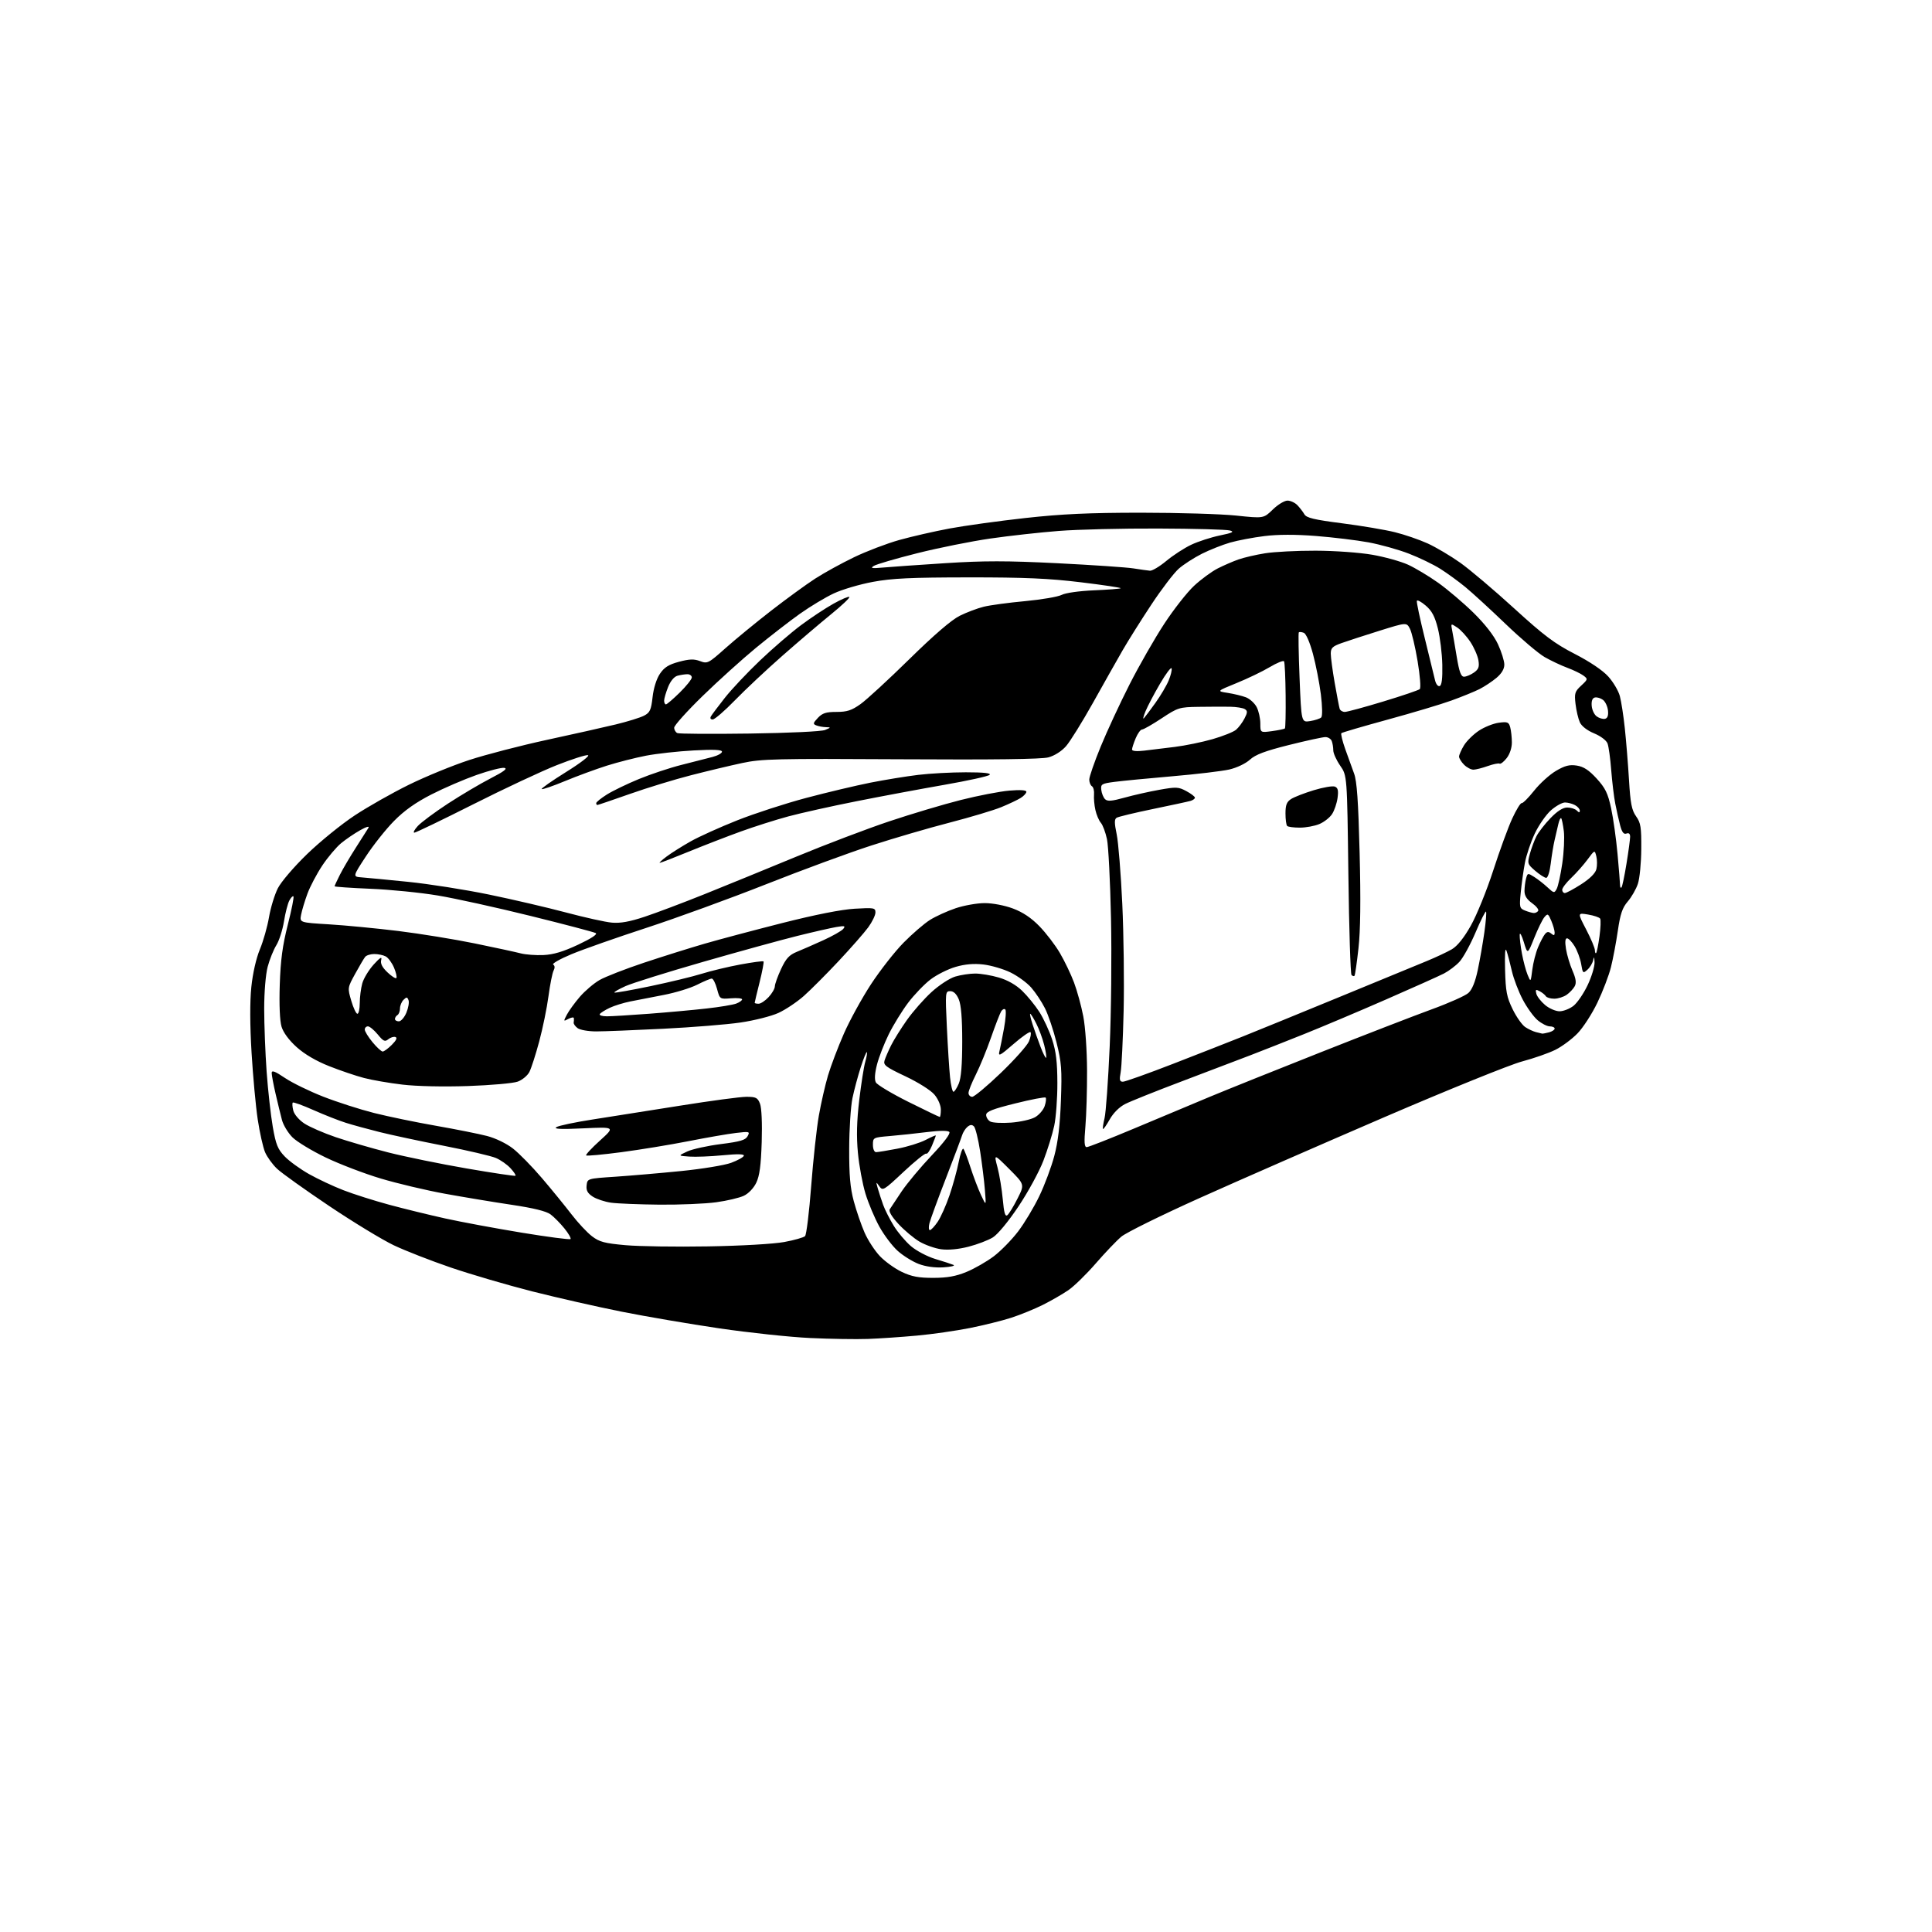 <?xml version="1.0" encoding="UTF-8" standalone="no"?>
<svg 
  version="1.1" 
  xmlns="http://www.w3.org/2000/svg" 
  xmlns:xlink="http://www.w3.org/1999/xlink" 
  xmlns:svg="http://www.w3.org/2000/svg"
  xmlns:rdf="http://www.w3.org/1999/02/22-rdf-syntax-ns#"
  xmlns:cc="http://creativecommons.org/ns#"
  xmlns:dc="http://purl.org/dc/elements/1.1/"
  viewBox="0 0 768 768"
  width="768"
  height="768"
>
<style>svg {background-color: white; }</style>"
<path stroke="none" fill="black" fill-rule="evenodd" d="M345.00,532.25C340.32,532.42 329.98,532.26 322.00,531.88C314.02,531.51 297.82,529.78 286.00,528.05C274.18,526.31 256.62,523.31 247.00,521.39C237.38,519.47 221.45,515.85 211.61,513.36C201.77,510.86 187.20,506.59 179.24,503.88C171.27,501.16 161.03,497.16 156.48,494.99C151.93,492.82 140.39,485.80 130.85,479.40C121.31,473.00 112.00,466.35 110.17,464.63C108.34,462.91 106.18,459.93 105.36,458.00C104.55,456.07 103.24,450.23 102.45,445.00C101.66,439.77 100.56,427.82 100.00,418.44C99.34,407.52 99.31,398.14 99.91,392.34C100.47,386.91 101.83,380.95 103.30,377.40C104.65,374.16 106.29,368.40 106.93,364.61C107.58,360.82 109.16,355.65 110.44,353.11C111.77,350.50 116.85,344.57 122.14,339.45C127.29,334.48 135.78,327.59 141.00,324.15C146.22,320.70 155.90,315.22 162.50,311.97C169.10,308.72 179.90,304.29 186.50,302.13C193.10,299.97 207.05,296.35 217.50,294.09C227.95,291.83 240.27,289.07 244.88,287.95C249.49,286.83 254.49,285.28 256.00,284.50C258.36,283.28 258.82,282.28 259.41,277.13C259.81,273.54 260.97,269.85 262.33,267.84C264.06,265.27 265.81,264.17 269.90,263.07C274.07,261.96 275.89,261.90 278.28,262.80C281.21,263.91 281.60,263.71 288.41,257.64C292.31,254.17 300.45,247.49 306.50,242.79C312.55,238.09 320.43,232.36 324.00,230.04C327.57,227.73 334.55,223.89 339.50,221.51C344.45,219.12 352.55,216.04 357.50,214.65C362.45,213.27 371.45,211.21 377.50,210.08C383.55,208.96 397.05,207.09 407.50,205.93C422.06,204.32 432.80,203.82 453.50,203.81C468.35,203.81 485.41,204.32 491.41,204.95C502.31,206.10 502.31,206.10 505.95,202.55C507.95,200.60 510.58,199.00 511.79,199.00C513.01,199.00 514.79,199.83 515.75,200.84C516.71,201.85 517.96,203.47 518.52,204.45C519.34,205.86 522.42,206.60 533.52,208.02C541.21,209.01 550.65,210.60 554.50,211.56C558.35,212.51 564.20,214.52 567.50,216.02C570.80,217.52 576.65,220.99 580.50,223.72C584.35,226.46 593.98,234.61 601.89,241.83C613.81,252.70 617.94,255.81 626.00,259.95C631.98,263.02 637.09,266.47 639.30,268.91C641.28,271.10 643.35,274.60 643.91,276.69C644.47,278.79 645.37,284.55 645.89,289.50C646.42,294.45 647.17,303.68 647.55,310.00C648.11,319.41 648.63,322.04 650.37,324.50C652.22,327.10 652.49,328.84 652.43,337.50C652.40,343.00 651.79,349.23 651.08,351.34C650.37,353.45 648.57,356.60 647.07,358.34C644.92,360.84 644.09,363.28 643.11,370.00C642.43,374.68 641.20,381.20 640.37,384.50C639.54,387.80 637.12,394.13 634.99,398.57C632.86,403.01 629.31,408.50 627.09,410.78C624.88,413.07 620.92,416.01 618.28,417.32C615.65,418.63 609.67,420.72 605.00,421.96C600.33,423.20 575.80,433.12 550.50,444.01C525.20,454.91 492.07,469.40 476.88,476.23C461.68,483.06 447.69,489.96 445.77,491.57C443.85,493.18 439.27,497.99 435.57,502.25C431.88,506.51 426.98,511.29 424.68,512.87C422.38,514.44 417.80,517.08 414.50,518.73C411.20,520.37 405.57,522.67 402.00,523.82C398.43,524.98 391.00,526.82 385.50,527.92C380.00,529.01 370.55,530.37 364.50,530.92C358.45,531.48 349.68,532.08 345.00,532.25zM371.00,507.97C376.57,507.96 379.98,507.35 384.24,505.59C387.39,504.29 392.27,501.49 395.08,499.37C397.88,497.24 402.22,492.80 404.73,489.50C407.24,486.20 411.02,479.90 413.13,475.50C415.25,471.10 417.94,463.90 419.10,459.50C420.58,453.94 421.38,447.21 421.73,437.47C422.18,425.19 421.96,422.31 420.00,414.47C418.77,409.54 416.69,403.38 415.38,400.79C414.07,398.19 411.62,394.50 409.93,392.58C408.24,390.65 404.53,387.95 401.68,386.56C398.83,385.18 393.99,383.76 390.91,383.40C387.07,382.96 383.62,383.26 379.84,384.36C376.82,385.24 372.33,387.49 369.88,389.37C367.42,391.25 363.42,395.41 360.99,398.62C358.57,401.84 355.10,407.47 353.29,411.14C351.49,414.81 349.38,420.22 348.62,423.16C347.73,426.62 347.56,429.12 348.16,430.26C348.67,431.23 354.49,434.71 361.10,438.01C367.71,441.30 373.32,444.00 373.56,444.00C373.80,444.00 374.00,442.68 374.00,441.08C374.00,439.40 372.91,436.86 371.45,435.13C370.01,433.41 365.03,430.27 359.94,427.86C352.11,424.17 351.06,423.37 351.62,421.57C351.97,420.43 353.15,417.70 354.25,415.50C355.35,413.30 358.19,408.76 360.56,405.41C362.94,402.05 367.32,397.08 370.30,394.36C373.31,391.61 377.51,388.86 379.73,388.20C381.93,387.54 385.51,387.00 387.68,387.00C389.86,387.00 394.08,387.71 397.07,388.59C400.53,389.60 403.88,391.51 406.30,393.84C408.39,395.85 411.48,399.64 413.16,402.25C414.84,404.87 417.13,409.82 418.25,413.25C419.79,417.96 420.30,422.21 420.32,430.50C420.34,436.55 419.78,444.20 419.07,447.50C418.37,450.80 416.43,457.05 414.77,461.38C413.11,465.71 408.66,473.89 404.87,479.55C400.85,485.57 396.61,490.70 394.66,491.90C392.83,493.03 388.47,494.69 384.97,495.59C380.98,496.61 376.94,496.99 374.13,496.60C371.67,496.27 367.80,494.90 365.52,493.57C363.25,492.23 359.48,489.08 357.15,486.55C354.42,483.58 353.20,481.51 353.71,480.68C354.15,479.97 356.27,476.78 358.43,473.58C360.59,470.38 365.94,463.97 370.33,459.33C375.34,454.04 377.95,450.55 377.36,449.96C376.77,449.37 373.46,449.39 368.46,450.02C364.08,450.57 357.46,451.28 353.75,451.59C347.09,452.15 347.00,452.20 347.00,455.08C347.00,456.75 347.54,458.00 348.25,458.00C348.94,458.00 352.74,457.38 356.70,456.62C360.67,455.87 365.73,454.30 367.95,453.14C370.18,451.98 372.00,451.19 372.00,451.39C372.00,451.59 371.31,453.40 370.47,455.42C369.63,457.43 368.59,458.87 368.17,458.60C367.74,458.34 363.70,461.60 359.17,465.84C351.25,473.27 350.89,473.48 349.53,471.53C348.21,469.65 348.17,469.72 348.96,472.50C349.44,474.15 350.39,477.07 351.09,479.00C351.78,480.93 353.66,484.63 355.26,487.24C356.85,489.85 359.94,493.50 362.11,495.36C364.29,497.23 368.63,499.51 371.78,500.46C374.93,501.40 378.18,502.46 379.00,502.81C379.82,503.17 378.05,503.60 375.05,503.79C371.59,504.00 367.97,503.50 365.15,502.42C362.70,501.48 358.95,499.14 356.81,497.21C354.68,495.29 351.41,490.96 349.56,487.60C347.70,484.25 345.22,478.35 344.04,474.50C342.87,470.65 341.51,463.37 341.04,458.32C340.42,451.79 340.57,445.74 341.56,437.32C342.33,430.82 343.41,423.95 343.96,422.07C344.51,420.18 344.79,418.46 344.59,418.25C344.38,418.04 343.29,420.71 342.17,424.19C341.05,427.66 339.56,433.20 338.87,436.50C338.18,439.80 337.59,448.80 337.57,456.50C337.53,467.17 337.96,472.17 339.39,477.50C340.43,481.35 342.36,486.98 343.69,490.00C345.01,493.02 347.77,497.24 349.80,499.37C351.84,501.50 355.75,504.31 358.50,505.61C362.39,507.46 365.16,507.98 371.00,507.97zM281.50,495.46C294.73,495.24 307.59,494.49 311.76,493.72C315.76,492.98 319.48,491.92 320.02,491.38C320.57,490.83 321.67,481.86 322.46,471.44C323.26,461.02 324.63,448.45 325.50,443.50C326.37,438.55 328.01,431.35 329.15,427.50C330.30,423.65 333.14,416.16 335.47,410.86C337.80,405.55 342.66,396.71 346.27,391.20C349.88,385.70 355.68,378.29 359.16,374.75C362.65,371.21 367.38,367.13 369.67,365.69C371.97,364.25 376.56,362.16 379.89,361.04C383.22,359.92 388.41,359.00 391.43,359.00C394.61,359.00 399.35,359.91 402.67,361.15C406.58,362.61 409.96,364.87 413.19,368.20C415.81,370.89 419.48,375.68 421.33,378.85C423.19,382.02 425.72,387.29 426.94,390.56C428.17,393.83 429.83,399.88 430.62,404.00C431.44,408.22 432.09,417.64 432.12,425.55C432.15,433.29 431.85,443.30 431.46,447.80C430.91,454.04 431.04,456.00 431.98,456.00C432.66,456.00 441.16,452.66 450.86,448.59C460.56,444.51 474.12,438.83 481.00,435.96C487.88,433.10 507.68,425.15 525.00,418.30C542.33,411.44 562.12,403.78 569.00,401.27C575.88,398.77 582.50,395.82 583.71,394.72C585.18,393.40 586.44,390.32 587.43,385.61C588.26,381.70 589.44,374.97 590.05,370.66C590.66,366.36 590.96,362.63 590.71,362.38C590.47,362.13 588.58,365.89 586.53,370.72C584.47,375.55 581.60,380.78 580.14,382.34C578.69,383.90 575.92,385.99 574.00,386.98C572.08,387.97 561.71,392.62 550.96,397.31C540.22,402.01 525.59,408.18 518.46,411.04C511.33,413.90 501.68,417.70 497.00,419.50C492.32,421.29 480.08,425.95 469.78,429.85C459.48,433.74 449.35,437.80 447.27,438.86C444.96,440.04 442.57,442.42 441.14,444.96C439.85,447.26 438.64,448.98 438.45,448.79C438.27,448.60 438.55,446.66 439.08,444.47C439.61,442.29 440.53,429.48 441.12,416.00C441.72,402.52 441.95,379.57 441.64,365.00C441.33,350.43 440.61,336.28 440.04,333.58C439.46,330.87 438.37,327.94 437.61,327.08C436.85,326.21 435.87,323.93 435.44,322.00C435.00,320.07 434.76,317.31 434.89,315.85C435.02,314.39 434.65,312.90 434.06,312.54C433.48,312.18 433.00,310.98 433.00,309.88C433.00,308.78 435.04,302.89 437.54,296.79C440.04,290.69 445.20,279.58 449.00,272.10C452.80,264.62 459.00,253.78 462.79,248.00C466.57,242.22 471.93,235.40 474.69,232.84C477.45,230.28 481.65,227.20 484.01,225.99C486.37,224.79 490.10,223.17 492.28,222.40C494.47,221.63 499.24,220.52 502.88,219.94C506.52,219.35 515.58,218.89 523.00,218.91C530.60,218.93 540.43,219.64 545.50,220.52C550.45,221.38 556.85,223.17 559.73,224.48C562.61,225.80 568.01,229.04 571.73,231.68C575.45,234.33 581.75,239.68 585.72,243.57C590.31,248.08 593.85,252.62 595.46,256.08C596.84,259.06 597.98,262.70 597.99,264.16C598.00,265.92 596.94,267.71 594.87,269.46C593.14,270.91 590.11,272.92 588.12,273.93C586.13,274.93 581.12,276.97 577.00,278.46C572.88,279.96 561.45,283.37 551.61,286.06C541.77,288.75 533.49,291.17 533.21,291.45C532.94,291.73 533.62,294.56 534.74,297.73C535.86,300.90 537.45,305.30 538.27,307.50C539.39,310.49 539.95,318.44 540.47,339.00C540.95,357.77 540.81,369.83 540.01,376.99C539.37,382.77 538.66,387.68 538.42,387.91C538.19,388.14 537.66,388.00 537.25,387.58C536.84,387.17 536.27,369.17 536.00,347.58C535.50,308.32 535.50,308.32 532.75,304.36C531.24,302.18 530.00,299.44 530.00,298.28C530.00,297.12 529.73,295.45 529.39,294.58C529.06,293.71 527.92,293.00 526.87,293.00C525.81,293.00 519.29,294.42 512.37,296.15C502.90,298.52 499.07,299.96 496.85,301.99C495.19,303.51 491.65,305.20 488.70,305.88C485.84,306.54 475.62,307.76 466.00,308.58C456.38,309.41 446.02,310.41 443.00,310.81C437.90,311.48 437.52,311.72 437.78,314.01C437.94,315.38 438.61,317.03 439.28,317.69C440.23,318.62 441.94,318.49 447.00,317.08C450.57,316.08 456.80,314.68 460.84,313.96C467.56,312.76 468.48,312.80 471.59,314.48C473.47,315.49 475.00,316.66 475.00,317.09C475.00,317.52 474.21,318.09 473.25,318.37C472.29,318.65 465.56,320.10 458.29,321.60C451.03,323.10 444.54,324.66 443.88,325.07C442.95,325.65 442.96,327.12 443.90,331.66C444.57,334.87 445.57,347.35 446.13,359.38C446.69,371.41 446.92,390.54 446.66,401.88C446.39,413.22 445.86,424.19 445.48,426.25C444.91,429.31 445.08,430.00 446.38,430.00C447.25,430.00 456.19,426.81 466.23,422.92C476.28,419.02 488.77,414.12 494.00,412.03C499.23,409.94 516.33,402.96 532.00,396.51C547.67,390.06 563.49,383.55 567.15,382.04C570.81,380.53 575.30,378.42 577.14,377.35C579.31,376.08 581.93,372.83 584.68,367.95C587.00,363.85 591.00,354.00 593.57,346.06C596.14,338.11 599.55,328.78 601.16,325.32C602.76,321.86 604.44,319.13 604.89,319.26C605.34,319.39 607.57,317.16 609.84,314.30C612.11,311.44 616.02,307.90 618.53,306.43C622.10,304.34 623.90,303.88 626.80,304.33C629.52,304.75 631.61,306.12 634.69,309.48C638.15,313.27 639.15,315.31 640.44,321.28C641.30,325.25 642.45,333.45 643.00,339.50C643.55,345.55 644.00,351.14 644.00,351.92C644.00,352.70 644.25,353.08 644.56,352.78C644.87,352.47 645.76,348.23 646.55,343.36C647.35,338.49 647.99,333.66 648.00,332.64C648.00,331.42 647.50,330.98 646.53,331.35C645.48,331.75 644.77,330.85 644.06,328.21C643.52,326.17 642.63,322.25 642.10,319.50C641.56,316.75 640.84,310.72 640.48,306.10C640.13,301.48 639.47,296.73 639.02,295.54C638.54,294.30 636.27,292.59 633.68,291.52C630.92,290.38 628.72,288.67 628.01,287.13C627.38,285.73 626.61,282.47 626.30,279.87C625.80,275.62 626.02,274.88 628.54,272.55C631.24,270.04 631.27,269.92 629.42,268.54C628.36,267.76 625.48,266.36 623.00,265.44C620.52,264.52 616.49,262.61 614.04,261.21C611.59,259.81 604.61,253.90 598.54,248.07C592.47,242.24 585.25,235.62 582.50,233.36C579.75,231.10 575.27,227.84 572.54,226.12C569.82,224.40 564.18,221.67 560.02,220.07C555.86,218.46 548.64,216.45 543.98,215.59C539.31,214.73 529.93,213.60 523.12,213.06C514.93,212.42 508.00,212.43 502.62,213.10C498.16,213.65 492.02,214.82 489.00,215.68C485.98,216.55 480.93,218.55 477.79,220.12C474.65,221.70 470.51,224.37 468.59,226.05C466.67,227.74 461.77,234.15 457.70,240.31C453.63,246.46 448.48,254.65 446.26,258.50C444.04,262.35 438.74,271.74 434.48,279.37C430.21,287.00 425.39,294.76 423.77,296.61C422.01,298.62 419.19,300.41 416.78,301.06C414.04,301.80 395.28,302.04 358.12,301.82C308.31,301.53 302.75,301.66 295.00,303.32C290.32,304.32 281.18,306.50 274.69,308.17C268.19,309.83 257.25,313.18 250.39,315.60C243.52,318.02 237.70,320.00 237.45,320.00C237.20,320.00 237.00,319.66 237.00,319.25C237.00,318.84 238.92,317.30 241.25,315.83C243.59,314.37 249.32,311.59 254.00,309.67C258.68,307.74 266.32,305.20 271.00,304.03C275.68,302.85 281.19,301.44 283.25,300.90C285.31,300.36 287.00,299.42 287.00,298.81C287.00,298.02 283.72,297.87 275.75,298.31C269.56,298.64 261.03,299.59 256.79,300.40C252.55,301.22 245.56,303.00 241.25,304.36C236.95,305.72 229.46,308.47 224.61,310.48C219.77,312.49 215.59,313.92 215.33,313.67C215.08,313.41 219.47,310.35 225.08,306.85C230.76,303.32 234.60,300.36 233.72,300.19C232.86,300.02 227.28,301.81 221.33,304.16C215.37,306.51 200.43,313.51 188.12,319.72C175.81,325.92 165.27,331.00 164.70,331.00C164.12,331.00 164.74,329.81 166.08,328.35C167.41,326.90 172.79,322.90 178.03,319.47C183.28,316.05 190.93,311.52 195.03,309.41C200.36,306.67 201.91,305.48 200.45,305.24C199.33,305.06 194.38,306.33 189.45,308.06C184.53,309.79 176.45,313.27 171.50,315.80C165.25,318.99 160.71,322.21 156.65,326.33C153.43,329.59 148.40,335.92 145.48,340.38C140.16,348.50 140.16,348.50 143.83,348.78C145.85,348.93 154.15,349.72 162.28,350.55C170.41,351.37 184.81,353.63 194.28,355.58C203.75,357.53 217.57,360.75 225.00,362.73C232.43,364.71 240.62,366.53 243.21,366.76C246.58,367.07 250.30,366.40 256.21,364.44C260.77,362.93 271.48,358.89 280.00,355.47C288.52,352.04 304.95,345.33 316.50,340.55C328.05,335.76 344.70,329.44 353.50,326.49C362.30,323.55 375.12,319.72 382.00,317.99C388.88,316.26 397.54,314.59 401.25,314.28C405.58,313.91 408.00,314.08 408.00,314.74C408.00,315.31 406.99,316.41 405.75,317.19C404.51,317.97 401.02,319.62 398.00,320.86C394.98,322.10 385.75,324.86 377.50,327.00C369.24,329.13 355.29,333.21 346.50,336.06C337.70,338.90 318.80,345.86 304.50,351.52C290.20,357.17 268.82,364.96 257.00,368.82C245.18,372.68 231.75,377.40 227.17,379.31C222.59,381.22 219.32,383.08 219.90,383.44C220.57,383.85 220.63,384.72 220.07,385.80C219.57,386.73 218.66,391.32 218.03,396.00C217.41,400.68 215.75,408.77 214.35,413.98C212.95,419.20 211.19,424.66 210.44,426.12C209.68,427.59 207.58,429.32 205.78,429.97C203.98,430.62 195.07,431.41 185.99,431.72C176.23,432.05 165.60,431.82 159.99,431.15C154.77,430.54 147.89,429.35 144.70,428.51C141.50,427.68 135.28,425.57 130.86,423.82C125.69,421.78 121.08,419.08 117.93,416.25C114.85,413.48 112.62,410.45 111.91,408.10C111.22,405.80 110.95,399.35 111.21,391.43C111.53,381.66 112.31,375.85 114.39,367.66C115.91,361.69 116.93,356.59 116.65,356.32C116.38,356.05 115.65,356.79 115.02,357.97C114.39,359.15 113.42,362.89 112.88,366.28C112.33,369.68 110.97,373.94 109.84,375.75C108.72,377.57 107.18,381.40 106.41,384.28C105.61,387.29 105.02,394.36 105.02,401.00C105.02,407.32 105.46,418.59 105.99,426.04C106.53,433.48 107.63,443.33 108.43,447.93C109.66,455.00 110.40,456.82 113.19,459.72C115.01,461.61 119.37,464.76 122.87,466.73C126.38,468.70 132.51,471.58 136.50,473.12C140.48,474.67 148.64,477.26 154.62,478.88C160.61,480.50 170.68,482.96 177.00,484.36C183.32,485.76 196.99,488.29 207.36,490.00C217.74,491.71 226.48,492.85 226.79,492.55C227.09,492.24 226.00,490.33 224.36,488.31C222.72,486.29 220.25,483.78 218.86,482.74C217.15,481.47 212.13,480.23 203.42,478.93C196.31,477.87 184.37,475.89 176.89,474.53C169.40,473.16 157.92,470.45 151.39,468.49C144.85,466.54 134.99,462.77 129.48,460.12C123.97,457.47 118.01,453.86 116.25,452.10C114.49,450.34 112.61,447.23 112.08,445.20C111.54,443.16 110.41,438.48 109.55,434.79C108.70,431.11 108.00,427.38 108.00,426.52C108.00,425.34 109.31,425.83 113.25,428.49C116.14,430.44 123.00,433.79 128.50,435.94C134.00,438.09 143.06,441.00 148.62,442.41C154.19,443.82 165.27,446.11 173.23,447.50C181.20,448.90 190.37,450.73 193.60,451.57C197.00,452.45 201.34,454.55 203.91,456.56C206.36,458.47 211.54,463.76 215.43,468.32C219.32,472.88 224.59,479.35 227.15,482.68C229.71,486.02 233.38,489.95 235.31,491.42C238.28,493.69 240.31,494.23 248.66,494.98C254.07,495.46 268.85,495.68 281.50,495.46zM369.64,488.99C370.11,488.99 371.51,487.50 372.74,485.69C373.97,483.88 376.09,479.13 377.45,475.14C378.81,471.14 380.46,465.17 381.10,461.88C381.75,458.58 382.60,456.25 382.98,456.69C383.36,457.14 384.62,460.43 385.76,464.00C386.91,467.57 388.79,472.52 389.94,475.00C392.04,479.50 392.04,479.50 391.51,473.00C391.23,469.43 390.37,462.53 389.62,457.67C388.87,452.82 387.76,448.36 387.17,447.77C386.39,446.99 385.66,447.04 384.58,447.93C383.75,448.62 382.79,450.15 382.43,451.34C382.07,452.53 379.16,460.25 375.97,468.50C372.77,476.75 369.85,484.74 369.47,486.25C369.09,487.76 369.17,489.00 369.64,488.99zM400.46,483.03C401.12,482.49 402.93,479.52 404.48,476.44C407.32,470.84 407.32,470.84 401.20,464.72C395.07,458.59 395.07,458.59 396.52,464.05C397.31,467.05 398.25,472.77 398.62,476.76C399.11,482.19 399.58,483.77 400.46,483.03zM262.18,478.87C254.10,478.79 245.44,478.44 242.91,478.09C240.39,477.73 237.10,476.64 235.60,475.66C233.56,474.32 232.96,473.20 233.19,471.19C233.50,468.50 233.52,468.50 244.50,467.77C250.55,467.36 262.35,466.35 270.73,465.51C279.10,464.67 288.06,463.20 290.64,462.24C293.22,461.28 295.49,460.03 295.68,459.45C295.92,458.73 293.30,458.66 287.27,459.24C282.44,459.71 276.48,459.94 274.00,459.76C269.50,459.44 269.50,459.44 273.21,457.72C275.25,456.78 281.25,455.46 286.54,454.79C294.27,453.81 296.36,453.20 297.19,451.64C298.18,449.79 297.96,449.73 292.52,450.37C289.38,450.74 280.89,452.21 273.65,453.64C266.42,455.06 254.43,457.03 247.00,458.01C239.57,458.99 233.28,459.57 233.00,459.30C232.72,459.03 235.20,456.36 238.50,453.38C244.50,447.95 244.50,447.95 232.00,448.53C222.93,448.96 219.96,448.82 221.18,448.05C222.11,447.46 228.63,446.09 235.68,445.00C242.73,443.91 258.37,441.44 270.43,439.51C282.49,437.58 294.31,436.00 296.70,436.00C300.52,436.00 301.18,436.34 302.12,438.75C302.75,440.39 303.02,446.53 302.79,454.00C302.49,463.29 301.94,467.44 300.62,470.17C299.58,472.32 297.53,474.47 295.67,475.34C293.93,476.17 288.98,477.33 284.68,477.92C280.38,478.51 270.25,478.94 262.18,478.87zM204.92,467.38C205.15,467.16 204.25,465.81 202.92,464.37C201.59,462.92 198.98,461.10 197.12,460.31C195.27,459.52 185.98,457.34 176.48,455.48C166.98,453.62 155.44,451.15 150.85,450.00C146.26,448.85 140.25,447.21 137.50,446.34C134.75,445.48 128.98,443.21 124.67,441.30C120.37,439.38 116.63,438.03 116.38,438.29C116.12,438.55 116.21,439.97 116.58,441.45C116.96,442.98 118.85,445.20 120.97,446.60C123.01,447.95 128.64,450.40 133.48,452.05C138.31,453.69 147.72,456.42 154.38,458.12C161.05,459.81 175.05,462.68 185.50,464.48C195.95,466.28 204.69,467.59 204.92,467.38zM401.90,446.26C405.53,445.99 409.81,445.03 411.42,444.13C413.03,443.22 414.76,441.22 415.27,439.68C415.79,438.14 415.96,436.62 415.65,436.31C415.34,436.01 409.90,437.05 403.56,438.63C394.51,440.88 392.02,441.87 392.01,443.20C392.01,444.14 392.74,445.32 393.65,445.82C394.56,446.33 398.27,446.53 401.90,446.26zM386.47,436.00C387.29,436.00 392.41,431.72 397.86,426.49C403.31,421.26 408.33,415.62 409.02,413.96C409.71,412.30 409.99,410.65 409.64,410.31C409.30,409.97 406.24,412.10 402.85,415.05C397.54,419.66 396.76,420.07 397.28,417.96C397.61,416.61 398.44,412.46 399.11,408.76C399.79,405.05 400.02,401.68 399.62,401.28C399.22,400.88 398.48,401.22 397.99,402.02C397.49,402.83 395.67,407.52 393.95,412.45C392.23,417.38 389.51,424.00 387.91,427.18C386.31,430.35 385.00,433.63 385.00,434.47C385.00,435.31 385.66,436.00 386.47,436.00zM379.01,434.00C379.42,434.00 380.37,432.54 381.13,430.75C382.06,428.54 382.50,423.19 382.50,414.00C382.50,404.81 382.06,399.46 381.13,397.25C380.23,395.11 379.07,394.00 377.74,394.00C375.78,394.00 375.74,394.40 376.39,408.25C376.76,416.09 377.33,425.09 377.66,428.25C377.99,431.41 378.60,434.00 379.01,434.00zM415.85,420.48C416.07,420.26 415.73,417.97 415.08,415.40C414.43,412.83 413.02,408.99 411.93,406.87C410.85,404.74 409.77,403.00 409.53,403.00C409.29,403.00 409.72,404.91 410.48,407.25C411.24,409.59 412.66,413.61 413.65,416.19C414.64,418.78 415.63,420.71 415.85,420.48zM152.12,418.00C152.65,418.00 154.30,416.80 155.77,415.32C157.54,413.55 158.02,412.51 157.19,412.23C156.50,412.00 155.23,412.40 154.36,413.11C153.02,414.23 152.40,413.95 150.15,411.20C148.69,409.43 146.94,407.99 146.25,407.99C145.56,408.00 145.00,408.57 145.00,409.27C145.00,409.97 146.38,412.22 148.07,414.27C149.76,416.32 151.58,418.00 152.12,418.00zM613.00,410.87C613.27,410.93 614.51,410.70 615.75,410.37C616.99,410.04 618.00,409.37 618.00,408.88C618.00,408.40 617.13,408.00 616.08,408.00C615.02,408.00 612.84,406.90 611.24,405.55C609.64,404.20 606.96,400.49 605.29,397.30C603.61,394.11 601.68,389.02 600.99,386.00C600.30,382.98 599.36,379.38 598.88,378.00C598.32,376.37 598.12,378.99 598.29,385.53C598.52,394.13 598.95,396.37 601.30,401.18C602.81,404.28 605.07,407.47 606.32,408.29C607.56,409.10 609.46,410.00 610.54,410.27C611.62,410.54 612.73,410.81 613.00,410.87zM236.99,410.00C233.90,410.00 230.59,409.42 229.62,408.71C228.65,408.00 227.94,406.99 228.05,406.46C228.15,405.93 228.18,405.15 228.12,404.71C228.05,404.28 227.07,404.43 225.94,405.03C223.95,406.10 223.93,406.04 225.35,403.32C226.17,401.77 228.48,398.58 230.50,396.24C232.52,393.90 236.04,390.90 238.33,389.58C240.63,388.26 248.61,385.15 256.07,382.67C263.54,380.19 274.34,376.80 280.07,375.14C285.81,373.47 299.73,369.77 311.00,366.91C324.10,363.59 334.48,361.54 339.75,361.23C347.46,360.78 348.00,360.88 348.00,362.72C348.00,363.81 346.72,366.45 345.16,368.60C343.60,370.74 338.31,376.77 333.41,382.00C328.52,387.22 322.28,393.47 319.56,395.89C316.83,398.31 312.29,401.35 309.45,402.65C306.62,403.95 299.85,405.66 294.40,406.46C288.96,407.26 275.07,408.38 263.55,408.95C252.02,409.53 240.07,410.00 236.99,410.00zM158.55,406.00C159.40,406.00 160.75,404.45 161.54,402.56C162.33,400.66 162.72,398.42 162.39,397.58C161.89,396.27 161.61,396.25 160.40,397.45C159.63,398.23 159.00,399.76 159.00,400.87C159.00,401.98 158.55,403.16 158.00,403.50C157.45,403.84 157.00,404.54 157.00,405.06C157.00,405.58 157.70,406.00 158.55,406.00zM241.24,404.00C243.09,404.00 250.65,403.54 258.05,402.98C265.45,402.42 275.74,401.48 280.91,400.89C286.09,400.31 291.38,399.43 292.66,398.94C293.95,398.45 295.00,397.70 295.00,397.27C295.00,396.84 293.00,396.64 290.56,396.84C286.13,397.19 286.13,397.19 285.03,393.10C284.42,390.84 283.48,389.00 282.93,389.00C282.38,389.00 279.77,390.10 277.12,391.44C274.48,392.78 268.53,394.60 263.91,395.49C259.28,396.38 253.30,397.55 250.61,398.08C247.92,398.61 244.20,399.76 242.34,400.64C240.49,401.52 238.72,402.64 238.42,403.12C238.13,403.60 239.39,404.00 241.24,404.00zM142.08,403.00C142.58,403.00 143.00,401.09 143.01,398.75C143.01,396.41 143.46,392.89 144.01,390.91C144.55,388.94 146.60,385.57 148.55,383.41C151.04,380.66 151.93,380.11 151.54,381.56C151.15,382.99 151.89,384.48 153.98,386.48C155.63,388.06 157.24,389.10 157.55,388.79C157.86,388.47 157.45,386.63 156.64,384.69C155.83,382.75 154.34,380.73 153.33,380.19C152.33,379.66 150.27,379.23 148.77,379.24C147.27,379.24 145.64,379.76 145.15,380.38C144.66,380.99 142.88,384.01 141.19,387.09C138.14,392.65 138.13,392.69 139.64,397.84C140.47,400.68 141.57,403.00 142.08,403.00zM619.94,402.00C621.48,402.00 623.97,401.02 625.49,399.83C627.00,398.64 629.54,394.93 631.12,391.58C632.70,388.24 633.94,384.15 633.86,382.50C633.76,380.32 633.61,380.09 633.31,381.65C633.08,382.83 632.06,384.54 631.04,385.46C629.28,387.05 629.17,386.95 628.54,383.23C628.18,381.09 627.01,377.91 625.95,376.17C624.90,374.42 623.53,373.00 622.93,373.00C622.19,373.00 622.05,374.40 622.51,377.25C622.89,379.59 624.05,383.45 625.08,385.84C626.46,389.01 626.70,390.69 625.98,392.04C625.43,393.06 623.99,394.60 622.77,395.45C621.55,396.30 619.33,397.00 617.84,397.00C616.34,397.00 614.84,396.55 614.50,396.01C614.17,395.46 613.06,394.57 612.04,394.02C610.49,393.19 610.28,393.35 610.72,395.03C611.00,396.13 612.57,398.14 614.20,399.51C615.82,400.88 618.41,402.00 619.94,402.00zM301.55,399.00C302.40,399.00 304.20,397.81 305.55,396.35C306.90,394.90 308.00,392.99 308.01,392.10C308.02,391.22 309.13,388.12 310.48,385.21C312.44,381.00 313.72,379.61 316.72,378.38C318.80,377.54 323.54,375.46 327.25,373.77C330.96,372.08 334.54,370.06 335.19,369.27C336.20,368.05 335.79,367.94 332.44,368.51C330.27,368.88 323.32,370.46 317.00,372.03C310.68,373.60 293.80,378.24 279.50,382.35C265.20,386.46 251.33,390.80 248.67,391.99C246.01,393.19 244.01,394.34 244.22,394.55C244.43,394.76 250.88,393.62 258.55,392.02C266.22,390.42 275.43,388.19 279.00,387.07C282.57,385.95 289.46,384.30 294.30,383.40C299.14,382.51 303.29,381.95 303.51,382.18C303.73,382.40 303.03,386.11 301.96,390.42C300.88,394.73 300.00,398.42 300.00,398.63C300.00,398.83 300.70,399.00 301.55,399.00zM609.11,385.50C609.46,382.75 610.48,378.73 611.39,376.58C612.30,374.42 613.54,372.05 614.15,371.31C614.99,370.30 615.60,370.25 616.63,371.11C617.69,371.98 618.00,371.90 618.00,370.74C618.00,369.91 617.40,367.80 616.67,366.06C615.45,363.16 615.22,363.03 613.92,364.59C613.14,365.52 611.32,369.24 609.87,372.87C607.24,379.45 607.24,379.45 605.73,374.48C604.89,371.74 604.16,370.45 604.10,371.61C604.05,372.78 604.45,376.15 605.00,379.11C605.55,382.08 606.56,385.85 607.24,387.50C608.48,390.50 608.48,390.50 609.11,385.50zM216.02,379.65C219.99,379.47 223.89,378.31 229.83,375.52C235.08,373.05 237.63,371.37 236.80,370.91C236.09,370.51 224.47,367.45 211.00,364.12C197.53,360.78 180.88,357.11 174.00,355.97C167.12,354.82 155.09,353.62 147.25,353.30C139.41,352.97 133.00,352.53 133.00,352.31C133.00,352.10 133.96,350.03 135.13,347.71C136.30,345.39 139.14,340.57 141.43,337.00C143.73,333.43 145.99,329.87 146.45,329.10C146.96,328.27 145.63,328.64 143.17,330.03C140.89,331.31 137.48,333.63 135.59,335.19C133.70,336.75 130.35,340.72 128.14,344.02C125.94,347.33 123.27,352.38 122.21,355.26C121.15,358.14 120.02,361.90 119.69,363.62C119.10,366.73 119.10,366.73 130.80,367.44C137.24,367.83 149.61,369.02 158.29,370.08C166.98,371.15 180.70,373.38 188.79,375.04C196.88,376.70 205.07,378.47 207.00,378.98C208.93,379.48 212.99,379.79 216.02,379.65zM634.49,378.84C634.76,378.57 635.36,375.59 635.82,372.21C636.28,368.83 636.40,365.66 636.08,365.16C635.76,364.66 633.60,363.93 631.28,363.54C627.06,362.83 627.06,362.83 630.53,369.49C632.44,373.15 634.00,376.86 634.00,377.74C634.00,378.62 634.22,379.11 634.49,378.84zM609.69,362.94C610.35,362.97 611.14,362.58 611.45,362.08C611.77,361.57 610.67,360.19 609.01,359.01C606.93,357.53 606.00,356.03 606.01,354.18C606.02,352.71 606.30,350.47 606.64,349.22C607.23,347.01 607.34,346.99 609.88,348.60C611.32,349.51 613.70,351.37 615.16,352.73C617.69,355.08 617.87,355.11 618.82,353.33C619.37,352.30 620.36,347.78 621.02,343.27C621.68,338.77 621.96,332.98 621.65,330.41C621.33,327.84 620.86,325.52 620.59,325.25C620.32,324.98 619.81,326.05 619.45,327.63C619.09,329.21 618.42,332.07 617.97,334.00C617.51,335.93 616.83,340.09 616.45,343.25C616.06,346.51 615.28,348.98 614.63,348.96C614.01,348.94 612.05,347.68 610.28,346.16C607.19,343.51 607.10,343.23 608.14,339.45C608.73,337.28 609.89,334.15 610.72,332.50C611.54,330.85 614.06,327.59 616.32,325.25C619.07,322.40 621.27,321.00 623.01,321.00C624.43,321.00 626.14,321.54 626.80,322.20C627.69,323.09 628.00,323.10 628.00,322.24C628.00,321.59 627.13,320.60 626.07,320.04C625.00,319.47 623.22,319.00 622.10,319.00C620.98,319.00 618.48,320.40 616.54,322.10C614.60,323.81 611.70,327.97 610.10,331.35C608.50,334.73 606.73,339.98 606.17,343.00C605.60,346.02 604.86,351.32 604.52,354.76C603.94,360.64 604.04,361.08 606.20,361.95C607.46,362.46 609.04,362.90 609.69,362.94zM622.05,355.00C622.62,355.00 625.54,353.44 628.52,351.53C631.97,349.32 634.18,347.14 634.58,345.53C634.93,344.14 634.92,341.83 634.57,340.41C633.92,337.82 633.92,337.82 631.08,341.66C629.52,343.77 626.62,347.05 624.62,348.95C622.63,350.84 621.00,352.98 621.00,353.70C621.00,354.41 621.47,355.00 622.05,355.00zM262.26,343.00C261.90,343.00 263.16,341.84 265.06,340.43C266.95,339.02 271.24,336.32 274.58,334.44C277.92,332.56 286.25,328.80 293.08,326.09C299.91,323.38 312.25,319.37 320.50,317.18C328.75,314.99 340.23,312.27 346.00,311.12C351.77,309.98 360.31,308.59 364.97,308.03C369.63,307.46 378.16,307.00 383.92,307.00C391.00,307.00 394.07,307.33 393.39,308.01C392.83,308.57 384.75,310.35 375.44,311.97C366.12,313.60 350.40,316.53 340.50,318.50C330.60,320.46 318.40,323.18 313.38,324.53C308.37,325.88 299.87,328.58 294.49,330.53C289.12,332.47 279.81,336.08 273.81,338.53C267.81,340.99 262.61,343.00 262.26,343.00zM516.70,329.00C514.30,329.00 512.03,328.70 511.67,328.33C511.30,327.97 511.00,325.73 511.00,323.36C511.00,319.98 511.49,318.74 513.25,317.61C514.49,316.82 518.54,315.25 522.25,314.12C525.97,312.99 529.73,312.34 530.61,312.68C531.85,313.16 532.10,314.21 531.70,317.19C531.41,319.33 530.43,322.22 529.51,323.62C528.59,325.02 526.32,326.80 524.45,327.58C522.59,328.36 519.10,329.00 516.70,329.00zM585.75,305.96C584.79,305.98 583.10,305.10 582.00,304.00C580.90,302.90 580.00,301.44 580.00,300.75C580.01,300.06 580.89,298.06 581.96,296.29C583.04,294.52 585.71,291.90 587.89,290.45C590.07,289.01 593.62,287.59 595.78,287.30C599.27,286.83 599.78,287.04 600.34,289.14C600.69,290.44 600.98,293.13 600.99,295.12C600.99,297.28 600.17,299.79 598.92,301.37C597.78,302.83 596.51,303.81 596.10,303.56C595.70,303.31 593.60,303.74 591.43,304.51C589.27,305.28 586.71,305.93 585.75,305.96zM454.75,298.40C457.36,298.10 462.88,297.43 467.00,296.91C471.12,296.40 477.88,295.01 482.00,293.83C486.12,292.64 490.33,290.96 491.35,290.09C492.37,289.22 493.88,287.21 494.70,285.62C495.94,283.22 495.96,282.59 494.84,281.88C494.10,281.41 491.48,280.99 489.00,280.94C486.52,280.90 480.90,280.91 476.50,280.98C468.79,281.09 468.25,281.26 461.76,285.55C458.06,288.00 454.55,290.00 453.96,290.00C453.38,290.00 452.25,291.56 451.45,293.47C450.65,295.38 450.00,297.39 450.00,297.95C450.00,298.57 451.84,298.75 454.75,298.40zM298.00,291.60C313.82,291.37 326.56,290.77 328.00,290.17C330.34,289.19 330.36,289.12 328.33,289.06C327.14,289.03 325.43,288.72 324.53,288.37C323.09,287.82 323.16,287.46 325.12,285.37C326.91,283.47 328.37,283.00 332.52,283.00C336.72,283.00 338.53,282.41 342.10,279.87C344.52,278.14 353.25,270.10 361.50,262.00C371.25,252.43 378.25,246.40 381.50,244.79C384.25,243.42 388.56,241.79 391.07,241.18C393.58,240.56 400.98,239.56 407.51,238.96C414.04,238.35 420.59,237.23 422.05,236.47C423.58,235.68 429.05,234.91 434.91,234.66C440.52,234.42 445.28,234.05 445.50,233.83C445.72,233.62 438.61,232.55 429.70,231.47C417.03,229.93 407.30,229.50 385.00,229.52C362.10,229.54 354.63,229.89 347.00,231.30C341.77,232.27 334.79,234.33 331.47,235.88C328.16,237.42 322.09,241.07 317.97,243.99C313.86,246.91 306.00,253.01 300.50,257.53C295.00,262.06 285.44,270.69 279.25,276.72C273.06,282.75 268.00,288.39 268.00,289.26C268.00,290.12 268.56,291.09 269.25,291.41C269.94,291.73 282.88,291.81 298.00,291.60zM505.67,290.63C508.24,290.28 510.53,289.80 510.77,289.56C511.00,289.33 511.14,283.41 511.06,276.42C510.99,269.42 510.71,263.34 510.43,262.89C510.16,262.45 507.59,263.49 504.72,265.20C501.85,266.91 495.93,269.76 491.56,271.53C483.63,274.76 483.63,274.76 488.06,275.44C490.50,275.82 493.76,276.61 495.30,277.20C496.84,277.80 498.75,279.55 499.55,281.09C500.35,282.64 501.00,285.56 501.00,287.59C501.00,291.27 501.00,291.27 505.67,290.63zM520.82,286.64C522.75,286.33 524.73,285.67 525.21,285.19C525.73,284.67 525.66,280.83 525.06,276.00C524.49,271.44 523.07,264.21 521.92,259.93C520.67,255.31 519.19,251.90 518.27,251.55C517.41,251.22 516.53,251.14 516.30,251.37C516.07,251.59 516.21,259.75 516.60,269.50C517.31,287.21 517.31,287.21 520.82,286.64zM283.31,286.00C282.45,286.00 282.17,285.51 282.61,284.75C283.01,284.06 285.50,280.75 288.15,277.38C290.80,274.01 297.08,267.35 302.11,262.56C307.14,257.77 314.46,251.46 318.38,248.54C322.29,245.62 328.11,241.77 331.30,239.99C334.48,238.21 337.33,237.00 337.63,237.30C337.93,237.59 334.66,240.69 330.38,244.17C326.09,247.65 317.39,255.07 311.04,260.65C304.69,266.23 296.18,274.22 292.12,278.40C288.06,282.58 284.10,286.00 283.31,286.00zM454.73,285.50C455.24,284.95 457.31,282.19 459.33,279.36C461.36,276.53 463.71,272.55 464.56,270.51C465.41,268.48 465.93,266.30 465.73,265.68C465.52,265.06 463.44,267.82 461.11,271.82C458.77,275.81 456.18,280.75 455.34,282.79C454.50,284.83 454.23,286.05 454.73,285.50zM637.98,285.74C639.02,285.53 639.40,284.48 639.20,282.46C639.03,280.83 638.14,278.92 637.22,278.22C636.29,277.52 634.85,277.09 634.02,277.26C633.01,277.47 632.57,278.57 632.72,280.53C632.84,282.16 633.73,284.06 634.70,284.77C635.67,285.48 637.15,285.92 637.98,285.74zM534.58,283.00C535.48,283.00 542.36,281.14 549.86,278.86C557.36,276.59 563.89,274.37 564.37,273.94C564.87,273.50 564.49,268.66 563.52,262.83C562.57,257.15 561.20,251.35 560.47,249.94C559.14,247.37 559.14,247.37 548.32,250.75C542.37,252.61 535.59,254.81 533.25,255.65C529.69,256.92 529.00,257.60 529.00,259.83C529.00,261.30 529.70,266.55 530.57,271.50C531.44,276.45 532.32,281.06 532.54,281.75C532.76,282.44 533.68,283.00 534.58,283.00zM264.72,280.00C265.11,280.00 267.58,277.88 270.22,275.29C272.85,272.70 275.00,270.00 275.00,269.29C275.00,268.58 274.21,268.01 273.25,268.01C272.29,268.02 270.52,268.29 269.32,268.61C267.98,268.97 266.53,270.72 265.57,273.12C264.71,275.28 264.00,277.71 264.00,278.52C264.00,279.33 264.32,280.00 264.72,280.00zM572.29,272.72C573.12,272.43 573.45,269.79 573.34,264.28C573.25,259.86 572.46,253.38 571.59,249.88C570.38,245.04 569.21,242.83 566.75,240.73C564.97,239.20 563.38,238.36 563.22,238.85C563.05,239.35 564.46,246.00 566.35,253.63C568.23,261.26 570.07,268.77 570.43,270.32C570.79,271.92 571.60,272.96 572.29,272.72zM581.97,269.00C582.84,269.00 584.60,268.27 585.89,267.37C587.77,266.05 588.12,265.10 587.69,262.46C587.40,260.67 585.95,257.37 584.48,255.15C583.01,252.92 580.65,250.35 579.25,249.43C576.70,247.76 576.70,247.76 577.26,250.63C577.57,252.21 578.40,256.99 579.10,261.25C580.08,267.11 580.78,269.00 581.97,269.00zM457.14,226.87C458.04,226.94 460.97,225.19 463.64,222.97C466.31,220.75 470.75,217.86 473.50,216.56C476.25,215.25 481.38,213.59 484.89,212.86C489.99,211.81 490.80,211.40 488.89,210.87C487.58,210.50 474.78,210.15 460.45,210.10C446.12,210.04 428.35,210.47 420.95,211.05C413.55,211.62 401.30,212.98 393.72,214.07C386.15,215.16 373.03,217.79 364.58,219.92C356.13,222.04 348.38,224.31 347.36,224.95C345.85,225.89 346.55,226.01 351.00,225.61C354.02,225.34 365.18,224.55 375.80,223.87C391.21,222.88 400.16,222.89 420.30,223.89C434.16,224.59 447.75,225.51 450.50,225.94C453.25,226.38 456.24,226.79 457.14,226.87z" />

</svg>